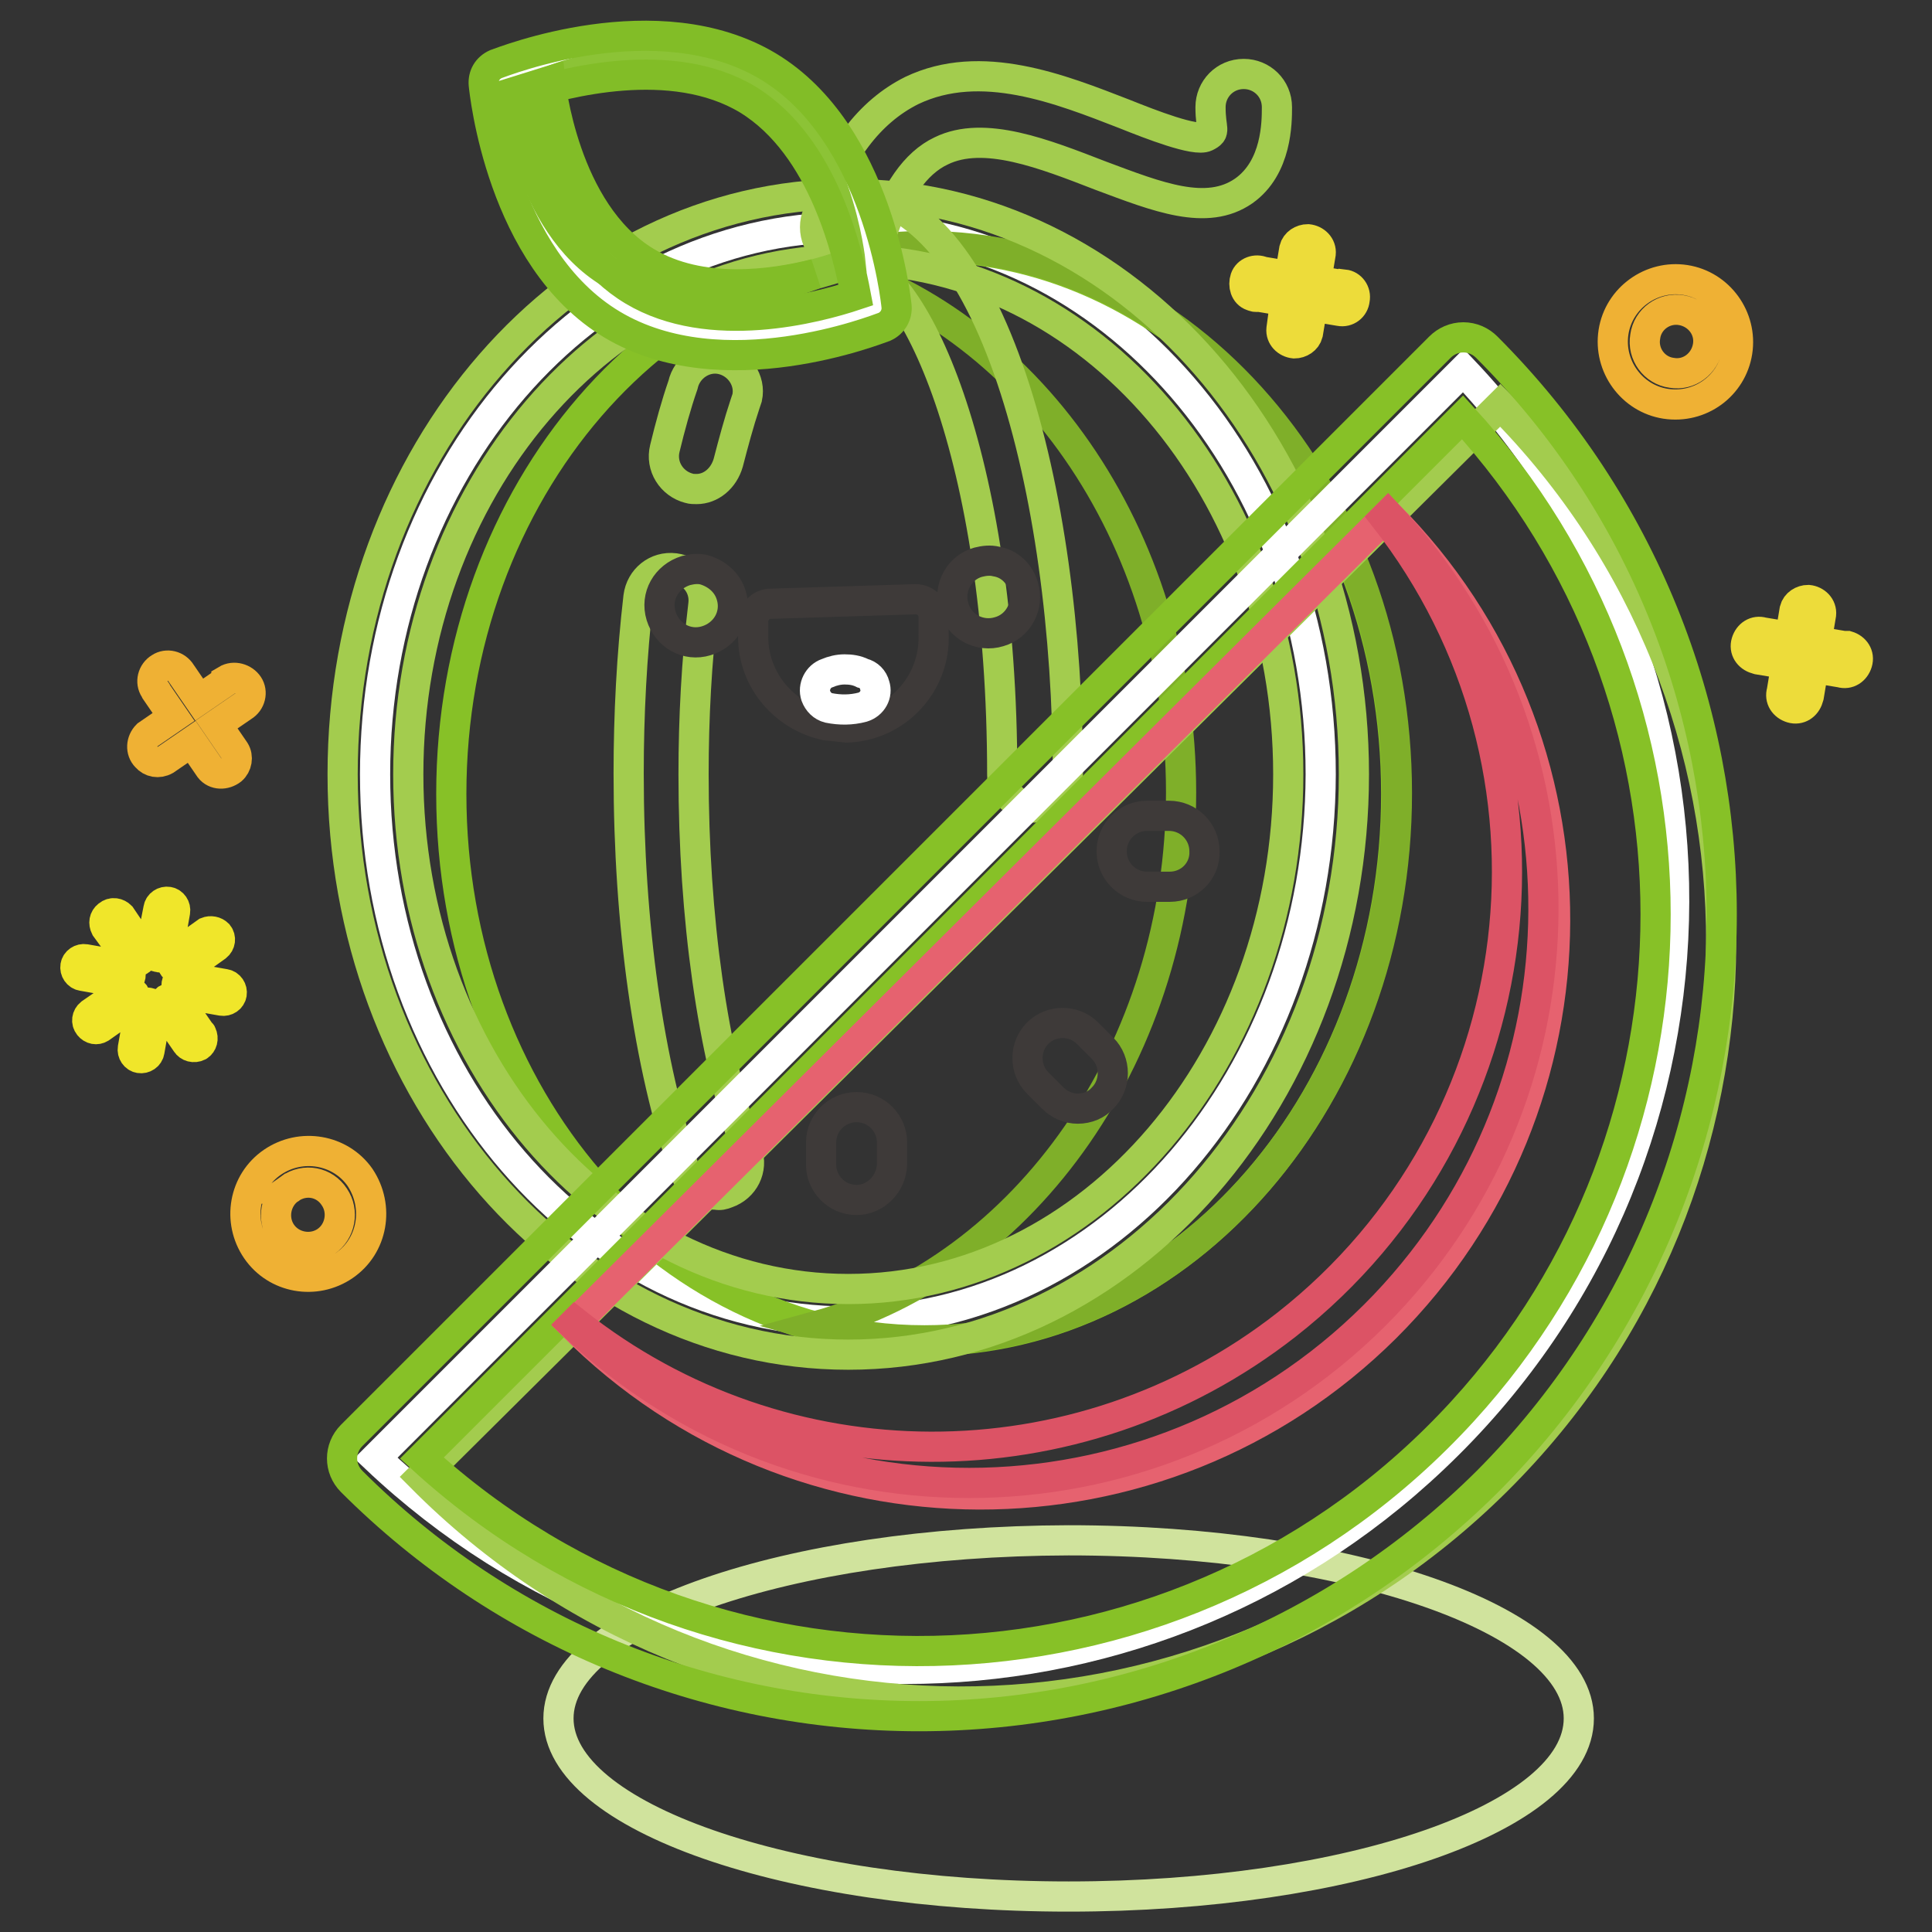 <?xml version="1.0" encoding="utf-8"?>
<!-- Svg Vector Icons : http://www.onlinewebfonts.com/icon -->
<!DOCTYPE svg PUBLIC "-//W3C//DTD SVG 1.1//EN" "http://www.w3.org/Graphics/SVG/1.1/DTD/svg11.dtd">
<svg version="1.1" xmlns="http://www.w3.org/2000/svg" xmlns:xlink="http://www.w3.org/1999/xlink" x="0px" y="0px" viewBox="0 0 256 256" enable-background="new 0 0 256 256" xml:space="preserve">
<rect x="0" y="0" width="256" height="256" fill="#333333" stroke="none"/>
<g> <path stroke-width="4" fill-opacity="0" stroke="#d0e39d"  d="M74,227.7c0,13,30.3,23.6,67.6,23.6c37.3,0,67.6-10.5,67.6-23.6c0-13-30.3-23.6-67.6-23.6 C104.3,204.2,74,214.7,74,227.7L74,227.7z"/> <path stroke-width="4" fill-opacity="0" stroke="#ffffff"  d="M49.7,102.6c0,40.1,28,72.5,62.6,72.5c34.6,0,62.6-32.5,62.7-72.5c0,0,0,0,0,0c0-40.1-28-72.5-62.6-72.5 C77.8,30.1,49.7,62.6,49.7,102.6z"/> <path stroke-width="4" fill-opacity="0" stroke="#87c127"  d="M59.8,105.2c0,40.1,28,72.5,62.6,72.5c34.6,0,62.6-32.5,62.6-72.5l0,0c0-40.1-28-72.5-62.6-72.5 C87.9,32.6,59.8,65.1,59.8,105.2z"/> <path stroke-width="4" fill-opacity="0" stroke="#7faf29"  d="M122.5,32.6c-4.8,0-9.7,0.7-14.3,1.9c27.7,7.5,48.3,36.3,48.3,70.5s-20.6,63.1-48.3,70.7 c4.7,1.3,9.5,1.9,14.3,1.9c34.6,0,62.6-32.5,62.6-72.5C185.1,65.1,157.1,32.6,122.5,32.6z"/> <path stroke-width="4" fill-opacity="0" stroke="#a3cc4e"  d="M112.4,179.5c-36.9,0-67-34.5-67-76.9s30-76.9,67-76.9c37,0,67,34.5,67,76.9S149.3,179.5,112.4,179.5z  M112.4,34.4c-32.1,0-58.3,30.6-58.3,68.2s26.1,68.2,58.3,68.2c32.2,0,58.3-30.6,58.3-68.2S144.5,34.4,112.4,34.4L112.4,34.4z"/> <path stroke-width="4" fill-opacity="0" stroke="#a3cc4e"  d="M112.4,34.4c-2.4,0-4.3-2-4.3-4.4c0-0.4,0.1-0.9,0.2-1.3c2.7-8.4,6.9-13.9,12.5-16.7 c9.2-4.4,19.7-0.2,28.2,3.1c3.5,1.4,9.4,3.7,10.8,3c1.4-0.7,0.6-0.8,0.6-3.9c0-2.4,1.9-4.4,4.4-4.4c2.4,0,4.4,1.9,4.4,4.4 c0,2,0,8-4.4,11.1c-4.9,3.4-11.4,0.8-18.9-2c-7.5-2.9-15.5-6.1-21.2-3.3c-3.4,1.6-6.1,5.5-8,11.4C116,33.3,114.3,34.5,112.4,34.4z" /> <path stroke-width="4" fill-opacity="0" stroke="#a3cc4e"  d="M137.1,107c-2.4,0-4.3-1.9-4.3-4.3c0-42.3-11.9-68.2-20.4-68.2c-2.4,0-4.4-1.9-4.4-4.4 c0-2.4,1.9-4.4,4.4-4.4c18.9,0,29.1,39.6,29.1,76.9C141.5,105,139.5,107,137.1,107C137.1,107,137.1,107,137.1,107z M92.3,64.8 c-0.3,0-0.7,0-1-0.1c-2.3-0.6-3.8-2.9-3.2-5.3c0.7-2.9,1.5-5.8,2.4-8.4c0.5-2.3,2.8-3.9,5.1-3.4c2.3,0.5,3.9,2.8,3.4,5.1 c-0.1,0.3-0.2,0.6-0.3,0.9c-0.8,2.4-1.5,5-2.2,7.7C95.9,63.4,94.2,64.8,92.3,64.8z M94.9,158.3c-1.9,0-3.5-1.2-4.1-3 c-4.9-14.2-7.5-32.9-7.5-52.8c0-7.8,0.4-15.6,1.3-23.4c0.3-2.4,2.4-4.1,4.8-3.8c2.4,0.3,4.1,2.4,3.8,4.8l0,0 c-0.9,7.5-1.3,15-1.3,22.5c0,19,2.5,36.8,7.1,50c0.8,2.3-0.4,4.7-2.7,5.5C95.8,158.3,95.4,158.4,94.9,158.3L94.9,158.3z"/> <path stroke-width="4" fill-opacity="0" stroke="#ffffff"  d="M193.9,49.1c38.7,40.9,37,105.4-3.9,144.1c-39.3,37.3-100.9,37.2-140.2,0L193.9,49.1z"/> <path stroke-width="4" fill-opacity="0" stroke="#a3cc4e"  d="M198.8,53.7c39.2,39.5,39,103.3-0.5,142.5c-39.5,39.2-103.3,39-142.5-0.5l0,0L198.8,53.7z"/> <path stroke-width="4" fill-opacity="0" stroke="#87c127"  d="M121.8,227.4c-28.2,0-55.2-11.1-75.2-31.1c-1.7-1.7-1.7-4.4,0-6.1c0,0,0,0,0,0L190.8,46 c0.8-0.8,1.9-1.3,3.1-1.3c1.2,0,2.3,0.5,3.1,1.3c41.5,41.5,41.5,108.7,0.1,150.3C177.1,216.2,150,227.4,121.8,227.4z M55.9,193.2 c39.8,36.4,101.5,33.6,137.9-6.2c34.1-37.3,34.1-94.4,0-131.7L55.9,193.2z"/> <path stroke-width="4" fill-opacity="0" stroke="#e6626f"  d="M183.9,68.2c29.7,29.8,29.5,78-0.3,107.7c-29.8,29.6-78,29.5-107.7-0.3L183.9,68.2z"/> <path stroke-width="4" fill-opacity="0" stroke="#dc5365"  d="M183.9,68.2l-0.4,0.4c25.9,33.1,20.1,80.9-13,106.9c-27.7,21.7-66.7,21.6-94.3-0.3l-0.3,0.3 c30.5,29,78.6,27.8,107.6-2.6C211.4,143.6,211.5,97.7,183.9,68.2z"/> <path stroke-width="4" fill-opacity="0" stroke="#3e3a39"  d="M142.8,146.9c-1.2,0-2.4-0.5-3.3-1.4l-2-2c-1.8-1.8-1.8-4.8,0-6.6c1.8-1.8,4.8-1.8,6.6,0l0,0l2,2 c1.8,1.8,1.8,4.8,0,6.6C145.3,146.4,144.1,146.9,142.8,146.9L142.8,146.9z M155,117.5H152c-2.6,0-4.7-2.1-4.7-4.7 c0-2.6,2.1-4.7,4.7-4.7h2.9c2.6,0,4.7,2.1,4.7,4.7C159.7,115.4,157.6,117.5,155,117.5L155,117.5z M113.5,159 c-2.6,0-4.7-2.1-4.7-4.7v-2.9c0-2.6,2.1-4.7,4.7-4.7c2.6,0,4.7,2.1,4.7,4.7v2.9C118.1,156.9,116,159,113.5,159z M96.9,78.9 c0.8,2.6-0.7,5.2-3.3,6c-2.6,0.8-5.2-0.7-6-3.3c-0.8-2.6,0.7-5.2,3.3-6c0.8-0.2,1.6-0.3,2.4-0.1C95,76,96.4,77.2,96.9,78.9z  M135.6,77.7c0.8,2.6-0.7,5.3-3.2,6c-2.6,0.8-5.3-0.7-6-3.2c-0.8-2.6,0.7-5.3,3.2-6c0.8-0.2,1.6-0.3,2.4-0.1 C133.8,74.7,135.1,76,135.6,77.7z M109.4,96.1c-5.5-1.2-9.6-6-9.6-11.7v-2c0-1.3,1-2.4,2.3-2.4l19.2-0.6c1.3,0,2.4,1,2.4,2.3v2.3 c0.3,6.6-4.9,12.2-11.5,12.4C111.3,96.3,110.4,96.2,109.4,96.1z"/> <path stroke-width="4" fill-opacity="0" stroke="#ffffff"  d="M111.9,88.7c-0.8,0-1.6,0.2-2.3,0.5c-1.2,0.4-1.9,1.8-1.5,3c0.3,0.8,0.9,1.4,1.7,1.6c1.5,0.3,3,0.3,4.5-0.1 c1.3-0.4,2-1.7,1.6-2.9c-0.2-0.8-0.8-1.4-1.6-1.6C113.5,88.8,112.7,88.7,111.9,88.7z"/> <path stroke-width="4" fill-opacity="0" stroke="#eddc3a"  d="M178,37.8l-3.6-0.6l0.6-3.6c0.1-1-0.7-1.8-1.7-1.9c-0.8,0-1.6,0.5-1.8,1.3l-0.6,3.6l-3.6-0.6 c-0.9-0.4-2,0-2.3,0.9s0,2,0.9,2.3c0.3,0.1,0.5,0.2,0.8,0.1l3.6,0.6l-0.5,3.7c-0.1,1,0.7,1.8,1.7,1.9c0.8,0,1.6-0.5,1.8-1.3 l0.6-3.6l3.6,0.6c1,0.2,1.9-0.5,2-1.5c0,0,0,0,0,0c0.2-1-0.5-1.9-1.4-2C178,37.8,178,37.8,178,37.8L178,37.8z M244.3,85.6l-3.6-0.6 l0.6-3.6c0.1-1-0.7-1.8-1.7-1.9c-0.8,0-1.6,0.5-1.8,1.3l-0.6,3.6l-3.6-0.6c-1-0.3-1.9,0.3-2.2,1.3c-0.3,1,0.3,1.9,1.3,2.2 c0.1,0,0.2,0,0.4,0.1l3.6,0.6l-0.6,3.6c-0.3,1,0.3,1.9,1.3,2.2c1,0.3,1.9-0.3,2.2-1.3c0-0.1,0-0.2,0.1-0.4l0.6-3.6l3.6,0.6 c1,0.3,1.9-0.3,2.2-1.3c0.3-1-0.3-1.9-1.3-2.2C244.6,85.6,244.4,85.6,244.3,85.6z"/> <path stroke-width="4" fill-opacity="0" stroke="#efb134"  d="M220.7,53.5c-4.5-0.7-7.6-5-6.9-9.5c0.7-4.5,5-7.6,9.5-6.9c4.5,0.7,7.6,5,6.9,9.5 C229.5,51.1,225.3,54.2,220.7,53.5z M222.8,41.1c-2.3-0.4-4.5,1.2-4.8,3.5c-0.4,2.3,1.2,4.5,3.5,4.8c2.3,0.4,4.4-1.2,4.8-3.5 C226.7,43.6,225.1,41.5,222.8,41.1C222.8,41.1,222.8,41.1,222.8,41.1z M29.9,90.3l-3.5,2.4L24,89.2c-0.6-1-1.9-1.3-2.8-0.7 c-1,0.6-1.3,1.9-0.7,2.8c0,0.1,0.1,0.1,0.1,0.2l2.4,3.5l-3.5,2.4c-0.8,0.8-0.9,2.1-0.1,2.9c0.6,0.7,1.6,0.9,2.5,0.4l3.5-2.4 l2.4,3.5c0.7,0.9,2,0.9,2.9,0.2c0.7-0.6,0.9-1.7,0.4-2.5L28.7,96l3.5-2.4c1-0.6,1.3-1.9,0.7-2.8S31,89.5,30,90.1 C30,90.2,29.9,90.2,29.9,90.3L29.9,90.3z M45.6,167.7c-3.8,2.6-9,1.7-11.6-2.1c-2.6-3.8-1.7-9,2.1-11.6c3.8-2.6,9-1.7,11.6,2 C50.3,159.9,49.4,165.1,45.6,167.7z M38.4,157.5c-1.9,1.3-2.4,4-1.1,5.9c1.3,1.9,4,2.4,5.9,1.1c1.9-1.3,2.4-4,1.1-5.9 C43,156.6,40.4,156.1,38.4,157.5C38.5,157.5,38.4,157.5,38.4,157.5z"/> <path stroke-width="4" fill-opacity="0" stroke="#f0e62a"  d="M11.3,127.1c-0.6-0.1-1.2,0.3-1.3,0.9c0,0,0,0,0,0c-0.1,0.6,0.3,1.2,0.9,1.3l5.1,0.9 c0.6,0.1,1.2-0.3,1.3-0.9c0.1-0.6-0.3-1.2-0.9-1.3c0,0,0,0,0,0L11.3,127.1z M24.7,129.5c-0.6-0.1-1.2,0.3-1.3,0.9 c-0.1,0.6,0.3,1.2,0.9,1.3l5.1,0.9c0.6,0.1,1.2-0.3,1.3-0.9c0.1-0.6-0.3-1.2-0.9-1.3L24.7,129.5z M21.8,126.6 c0.3-0.2,0.5-0.4,0.5-0.7l0.9-5.1c0.1-0.6-0.3-1.2-0.9-1.3c-0.6-0.1-1.2,0.3-1.3,0.9c0,0,0,0,0,0l-1,5.1c-0.1,0.6,0.3,1.2,0.9,1.3 c0,0,0,0,0,0C21.2,126.9,21.5,126.9,21.8,126.6L21.8,126.6z M18.5,133.8l-0.9,5.1c-0.1,0.6,0.3,1.2,0.9,1.3 c0.6,0.1,1.2-0.3,1.3-0.9l0,0l0.9-5.1c0.1-0.6-0.3-1.2-0.9-1.3C19.2,132.7,18.6,133.2,18.5,133.8z M17.8,131.7 c-0.4-0.5-1-0.6-1.6-0.3l-4.2,2.9c-0.5,0.4-0.6,1.1-0.2,1.6c0.4,0.5,1,0.6,1.5,0.3l4.1-2.9C17.9,132.9,18.1,132.2,17.8,131.7 L17.8,131.7z M27.4,123.5l-4.2,3c-0.5,0.4-0.6,1.1-0.2,1.6c0.4,0.5,1,0.6,1.5,0.3l4.2-3c0.5-0.4,0.6-1.1,0.2-1.6 C28.5,123.4,27.9,123.3,27.4,123.5L27.4,123.5z M14.3,121.3c-0.5,0.4-0.6,1-0.3,1.6L17,127c0.4,0.5,1.1,0.6,1.6,0.2 c0.5-0.4,0.6-1,0.3-1.5l-2.9-4.3C15.6,121,14.9,120.8,14.3,121.3L14.3,121.3z M22.1,132.4c-0.5,0.4-0.6,1-0.3,1.6l2.9,4.2 c0.3,0.5,1,0.7,1.6,0.4c0.5-0.3,0.7-1,0.4-1.6c0,0,0-0.1-0.1-0.1l-2.9-4.2C23.3,132.2,22.6,132.1,22.1,132.4 C22.1,132.4,22.1,132.4,22.1,132.4L22.1,132.4z"/> <path stroke-width="4" fill-opacity="0" stroke="#ffffff"  d="M82.5,40.8c13.7,8.2,33.8,0.1,33.8,0.1s-2-21.6-15.8-29.8c-13.7-8.3-33.8-0.2-33.8-0.2S68.8,32.5,82.5,40.8 z"/> <path stroke-width="4" fill-opacity="0" stroke="#8cc336"  d="M85.5,34.8c11,6.7,27.2,0,27.2,0s-1.7-17.3-12.7-24c-11-6.7-27.2,0-27.2,0S74.5,28.2,85.5,34.8z"/> <path stroke-width="4" fill-opacity="0" stroke="#82bd27"  d="M72.9,10.7c0,0,1.7,17.4,12.7,24c7.3,4.4,16.8,3,22.4,1.6c-1.2,0.5-16.6,6.3-27.1-0.1 c-11.1-6.6-12.8-24-12.8-24C69.7,11.7,71.3,11.2,72.9,10.7z"/> <path stroke-width="4" fill-opacity="0" stroke="#82bd27"  d="M64.1,11.2C64,10,64.6,9,65.7,8.5c0.9-0.3,21.4-8.5,36.1,0.3c14.6,8.8,16.9,30.9,17,31.8 c0.1,1.1-0.5,2.2-1.6,2.7c-0.9,0.3-21.4,8.5-36.1-0.3S64.2,12.1,64.1,11.2z M99.1,13.2C89,7.1,74.7,11,69.6,12.6 c0.9,5.3,4.1,19.8,14.3,25.9c10.2,6.1,24.4,2.3,29.5,0.6C112.4,33.8,109.2,19.4,99.1,13.2L99.1,13.2z"/></g>
</svg>
